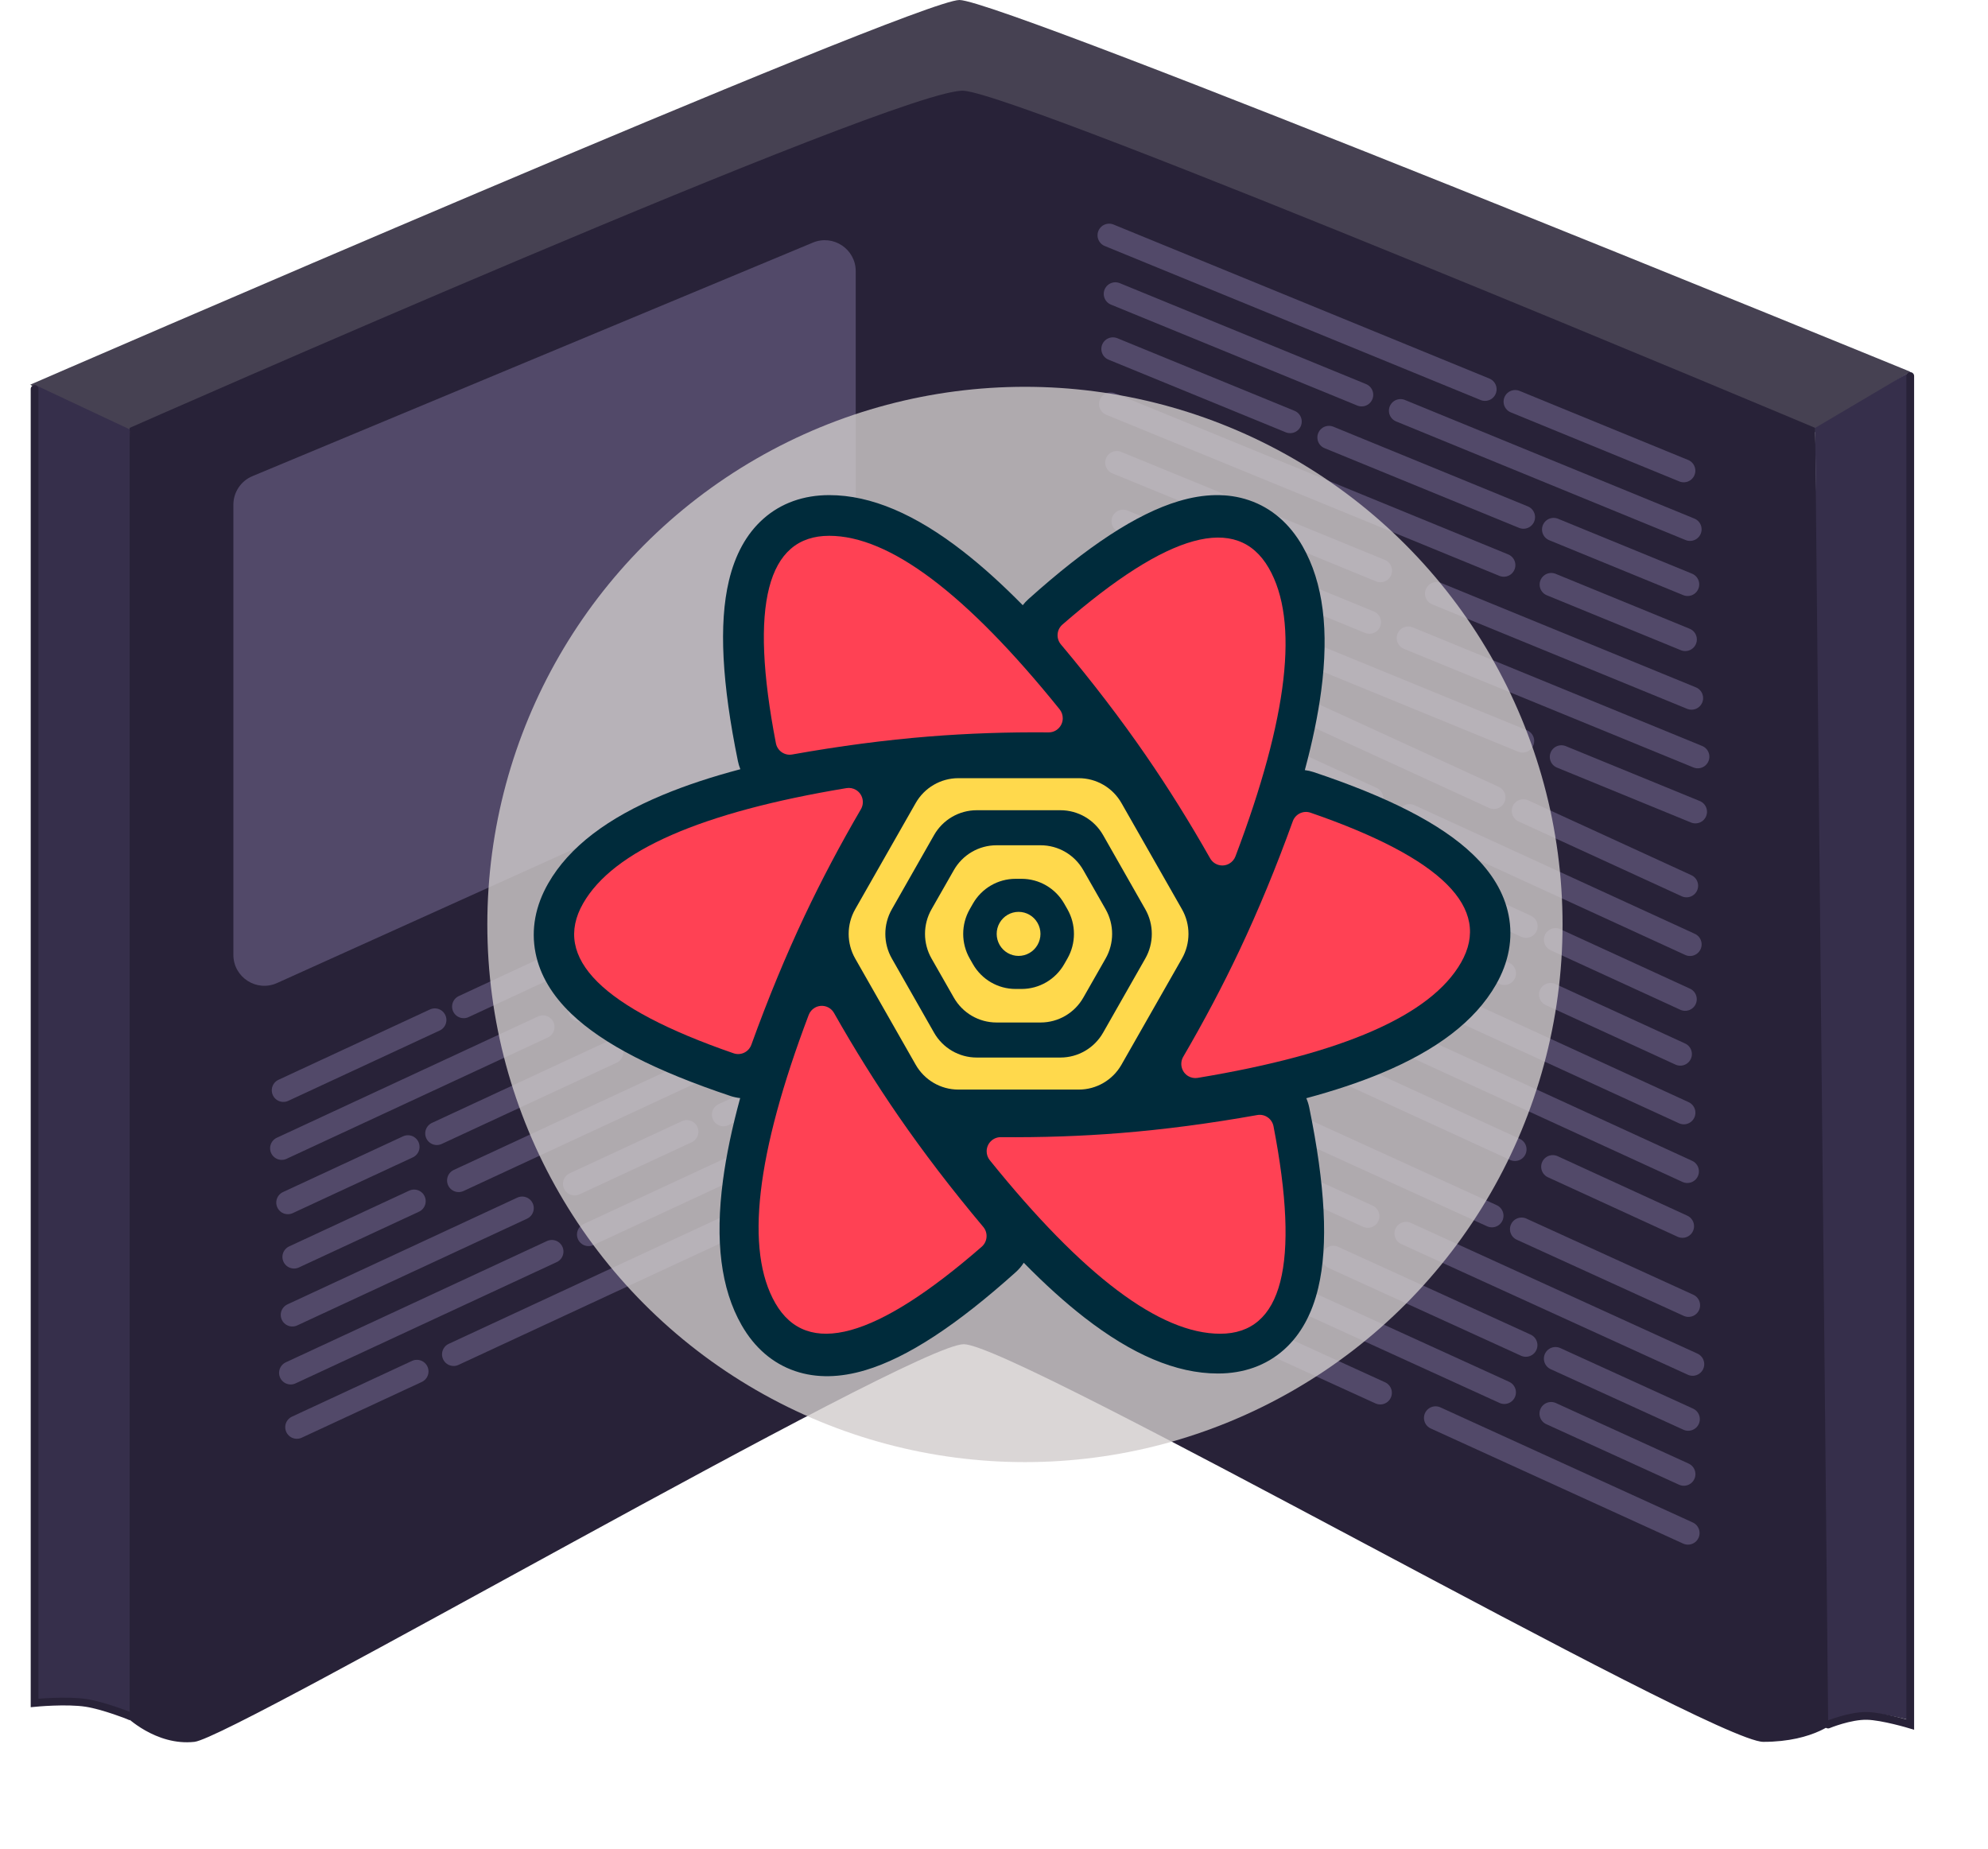 <svg width="257" height="239" viewBox="0 0 257 239" fill="none" xmlns="http://www.w3.org/2000/svg">
<path d="M15.085 56.429C15.085 56.429 117.328 12.291 124.033 12.291C130.737 12.291 234.657 55.871 234.657 55.871L246.948 48.049C246.948 48.049 129.62 0 124.033 0C118.446 0 3.911 49.725 3.911 49.725L15.085 56.429Z" fill="#464152"/>
<path d="M124.591 11.733C116.77 11.174 16.761 55.312 16.761 55.312L16.203 221.806C16.203 221.806 20.113 225.717 25.142 225.159C30.17 224.6 117.887 173.758 124.591 173.758C131.296 173.758 221.248 225.159 227.952 225.159C234.657 225.159 237.45 222.365 237.45 222.365L234.657 55.312C234.657 55.312 132.413 12.291 124.591 11.733Z" fill="#282238"/>
<path d="M4.47 49.725L16.761 55.5V222.365C16.761 222.365 13.045 220.348 10.615 220.13C8.225 219.916 4.47 220.13 4.47 220.13V49.725Z" fill="#362F4B"/>
<path d="M246.948 48.049L234.657 55.312L236.333 222.365C236.333 222.365 240.324 221.5 242 221.5C243.676 221.5 246.948 222.365 246.948 222.365V48.049Z" fill="#362F4B"/>
<path d="M246.948 48.607V222.924C246.948 222.924 243.372 221.849 241.361 221.806C239.137 221.759 236.333 222.924 236.333 222.924" stroke="#282238" stroke-linecap="round"/>
<path d="M4.47 50.284V220.13C4.47 220.13 8.588 219.724 11.174 220.13C13.425 220.484 16.761 221.806 16.761 221.806" stroke="#282238" stroke-linecap="round"/>
<path d="M30.17 65.242C30.17 63.627 31.141 62.17 32.632 61.55L105.085 31.36C107.72 30.263 110.624 32.198 110.624 35.053V90.721C110.624 92.293 109.703 93.72 108.27 94.367L35.816 127.071C33.168 128.266 30.17 126.33 30.17 123.426V65.242Z" fill="#524969"/>
<line x1="1.5" y1="-1.5" x2="25.213" y2="-1.5" transform="matrix(-0.91 -0.415 -0.415 0.91 219.023 170.715)" stroke="#524969" stroke-width="3" stroke-linecap="round"/>
<line x1="1.5" y1="-1.5" x2="54.354" y2="-1.5" transform="matrix(-0.91 -0.415 -0.415 0.91 193.609 159.138)" stroke="#524969" stroke-width="3" stroke-linecap="round"/>
<line x1="1.5" y1="-1.5" x2="56.782" y2="-1.5" transform="matrix(-0.91 -0.415 -0.415 0.91 195.215 181.972)" stroke="#524969" stroke-width="3" stroke-linecap="round"/>
<line x1="1.5" y1="-1.5" x2="42.212" y2="-1.5" transform="matrix(-0.91 -0.415 -0.415 0.91 219.559 178.327)" stroke="#524969" stroke-width="3" stroke-linecap="round"/>
<line x1="1.5" y1="-1.5" x2="36.141" y2="-1.5" transform="matrix(-0.91 -0.415 -0.415 0.91 177.57 159.198)" stroke="#524969" stroke-width="3" stroke-linecap="round"/>
<line x1="1.5" y1="-1.5" x2="20.356" y2="-1.5" transform="matrix(-0.91 -0.415 -0.415 0.91 218.989 185.435)" stroke="#524969" stroke-width="3" stroke-linecap="round"/>
<line x1="1.5" y1="-1.5" x2="19.142" y2="-1.5" transform="matrix(-0.91 -0.415 -0.415 0.91 179.176 182.032)" stroke="#524969" stroke-width="3" stroke-linecap="round"/>
<line x1="1.5" y1="-1.5" x2="15.499" y2="-1.5" transform="matrix(-0.91 -0.415 -0.415 0.91 158.182 172.468)" stroke="#524969" stroke-width="3" stroke-linecap="round"/>
<line x1="1.5" y1="-1.5" x2="20.356" y2="-1.5" transform="matrix(-0.91 -0.415 -0.415 0.91 218.42 192.542)" stroke="#524969" stroke-width="3" stroke-linecap="round"/>
<line x1="1.5" y1="-1.5" x2="28.855" y2="-1.5" transform="matrix(-0.91 -0.415 -0.415 0.91 197.995 175.87)" stroke="#524969" stroke-width="3" stroke-linecap="round"/>
<line x1="1.5" y1="-1.5" x2="37.355" y2="-1.5" transform="matrix(-0.91 -0.415 -0.415 0.91 218.955 200.154)" stroke="#524969" stroke-width="3" stroke-linecap="round"/>
<line x1="1.5" y1="-1.5" x2="26.427" y2="-1.5" transform="matrix(-0.91 -0.415 -0.415 0.91 168.161 162.279)" stroke="#524969" stroke-width="3" stroke-linecap="round"/>
<line x1="1.5" y1="-1.5" x2="24.706" y2="-1.5" transform="matrix(-0.909 -0.417 -0.417 0.909 218.764 116.481)" stroke="#524969" stroke-width="3" stroke-linecap="round"/>
<line x1="1.5" y1="-1.5" x2="53.293" y2="-1.5" transform="matrix(-0.909 -0.417 -0.417 0.909 193.861 105.062)" stroke="#524969" stroke-width="3" stroke-linecap="round"/>
<line x1="1.5" y1="-1.5" x2="55.676" y2="-1.5" transform="matrix(-0.909 -0.417 -0.417 0.909 195.221 127.813)" stroke="#524969" stroke-width="3" stroke-linecap="round"/>
<line x1="1.5" y1="-1.5" x2="41.382" y2="-1.5" transform="matrix(-0.909 -0.417 -0.417 0.909 219.217 124.065)" stroke="#524969" stroke-width="3" stroke-linecap="round"/>
<line x1="1.5" y1="-1.5" x2="41.382" y2="-1.5" transform="matrix(-0.909 -0.417 -0.417 0.909 218.866 153.407)" stroke="#524969" stroke-width="3" stroke-linecap="round"/>
<line x1="1.5" y1="-1.5" x2="54.484" y2="-1.5" transform="matrix(-0.909 -0.417 -0.417 0.909 196.582 150.564)" stroke="#524969" stroke-width="3" stroke-linecap="round"/>
<line x1="1.5" y1="-1.5" x2="35.426" y2="-1.5" transform="matrix(-0.909 -0.417 -0.417 0.909 178.073 105.198)" stroke="#524969" stroke-width="3" stroke-linecap="round"/>
<line x1="1.5" y1="-1.5" x2="35.426" y2="-1.5" transform="matrix(-0.909 -0.417 -0.417 0.909 177.722 134.54)" stroke="#524969" stroke-width="3" stroke-linecap="round"/>
<line x1="1.5" y1="-1.5" x2="19.941" y2="-1.5" transform="matrix(-0.909 -0.417 -0.417 0.909 218.588 131.152)" stroke="#524969" stroke-width="3" stroke-linecap="round"/>
<line x1="1.5" y1="-1.5" x2="18.75" y2="-1.5" transform="matrix(-0.909 -0.417 -0.417 0.909 179.434 127.949)" stroke="#524969" stroke-width="3" stroke-linecap="round"/>
<line x1="1.5" y1="-1.5" x2="15.176" y2="-1.5" transform="matrix(-0.909 -0.417 -0.417 0.909 158.862 118.516)" stroke="#524969" stroke-width="3" stroke-linecap="round"/>
<line x1="1.5" y1="-1.5" x2="19.941" y2="-1.5" transform="matrix(-0.909 -0.417 -0.417 0.909 217.959 138.24)" stroke="#524969" stroke-width="3" stroke-linecap="round"/>
<line x1="1.5" y1="-1.5" x2="19.941" y2="-1.5" transform="matrix(-0.909 -0.417 -0.417 0.909 218.237 160.495)" stroke="#524969" stroke-width="3" stroke-linecap="round"/>
<line x1="1.5" y1="-1.5" x2="28.279" y2="-1.5" transform="matrix(-0.909 -0.417 -0.417 0.909 198.016 121.719)" stroke="#524969" stroke-width="3" stroke-linecap="round"/>
<line x1="1.5" y1="-1.5" x2="36.617" y2="-1.5" transform="matrix(-0.909 -0.417 -0.417 0.909 218.413 145.823)" stroke="#524969" stroke-width="3" stroke-linecap="round"/>
<line x1="1.5" y1="-1.5" x2="25.897" y2="-1.5" transform="matrix(-0.909 -0.417 -0.417 0.909 168.782 108.313)" stroke="#524969" stroke-width="3" stroke-linecap="round"/>
<line x1="36.634" y1="140.939" x2="56.21" y2="131.849" stroke="#524969" stroke-width="3" stroke-linecap="round"/>
<line x1="59.944" y1="130.115" x2="103.844" y2="109.731" stroke="#524969" stroke-width="3" stroke-linecap="round"/>
<line x1="59.294" y1="152.593" x2="105.22" y2="131.267" stroke="#524969" stroke-width="3" stroke-linecap="round"/>
<line x1="36.417" y1="148.431" x2="70.182" y2="132.753" stroke="#524969" stroke-width="3" stroke-linecap="round"/>
<line x1="37.577" y1="177.461" x2="71.341" y2="161.783" stroke="#524969" stroke-width="3" stroke-linecap="round"/>
<line x1="58.643" y1="175.071" x2="103.556" y2="154.216" stroke="#524969" stroke-width="3" stroke-linecap="round"/>
<line x1="74.93" y1="130.549" x2="103.627" y2="117.223" stroke="#524969" stroke-width="3" stroke-linecap="round"/>
<line x1="76.089" y1="159.578" x2="104.786" y2="146.253" stroke="#524969" stroke-width="3" stroke-linecap="round"/>
<line x1="37.214" y1="155.453" x2="52.736" y2="148.246" stroke="#524969" stroke-width="3" stroke-linecap="round"/>
<line x1="74.279" y1="153.027" x2="88.787" y2="146.29" stroke="#524969" stroke-width="3" stroke-linecap="round"/>
<line x1="93.535" y1="144.085" x2="105.003" y2="138.76" stroke="#524969" stroke-width="3" stroke-linecap="round"/>
<line x1="38.011" y1="162.476" x2="53.532" y2="155.268" stroke="#524969" stroke-width="3" stroke-linecap="round"/>
<line x1="38.374" y1="184.483" x2="53.895" y2="177.276" stroke="#524969" stroke-width="3" stroke-linecap="round"/>
<line x1="56.47" y1="146.512" x2="79.086" y2="136.01" stroke="#524969" stroke-width="3" stroke-linecap="round"/>
<line x1="37.794" y1="169.968" x2="67.504" y2="156.172" stroke="#524969" stroke-width="3" stroke-linecap="round"/>
<line x1="83.834" y1="133.806" x2="104.423" y2="124.245" stroke="#524969" stroke-width="3" stroke-linecap="round"/>
<line x1="1.5" y1="-1.5" x2="25.058" y2="-1.5" transform="matrix(-0.925 -0.379 -0.379 0.925 218.486 62.801)" stroke="#524969" stroke-width="3" stroke-linecap="round"/>
<line x1="1.5" y1="-1.5" x2="54.03" y2="-1.5" transform="matrix(-0.925 -0.379 -0.379 0.925 192.793 52.277)" stroke="#524969" stroke-width="3" stroke-linecap="round"/>
<line x1="1.5" y1="-1.5" x2="56.444" y2="-1.5" transform="matrix(-0.925 -0.379 -0.379 0.925 195.222 75.007)" stroke="#524969" stroke-width="3" stroke-linecap="round"/>
<line x1="1.5" y1="-1.5" x2="41.958" y2="-1.5" transform="matrix(-0.925 -0.379 -0.379 0.925 219.295 70.378)" stroke="#524969" stroke-width="3" stroke-linecap="round"/>
<line x1="1.5" y1="-1.5" x2="41.958" y2="-1.5" transform="matrix(-0.925 -0.379 -0.379 0.925 220.3 99.771)" stroke="#524969" stroke-width="3" stroke-linecap="round"/>
<line x1="1.5" y1="-1.5" x2="55.237" y2="-1.5" transform="matrix(-0.925 -0.379 -0.379 0.925 197.652 97.738)" stroke="#524969" stroke-width="3" stroke-linecap="round"/>
<line x1="1.5" y1="-1.5" x2="35.922" y2="-1.5" transform="matrix(-0.925 -0.379 -0.379 0.925 176.846 52.99)" stroke="#524969" stroke-width="3" stroke-linecap="round"/>
<line x1="1.5" y1="-1.5" x2="35.922" y2="-1.5" transform="matrix(-0.925 -0.379 -0.379 0.925 177.851 82.382)" stroke="#524969" stroke-width="3" stroke-linecap="round"/>
<line x1="1.5" y1="-1.5" x2="20.229" y2="-1.5" transform="matrix(-0.925 -0.379 -0.379 0.925 218.988 77.498)" stroke="#524969" stroke-width="3" stroke-linecap="round"/>
<line x1="1.5" y1="-1.5" x2="19.022" y2="-1.5" transform="matrix(-0.925 -0.379 -0.379 0.925 179.276 75.72)" stroke="#524969" stroke-width="3" stroke-linecap="round"/>
<line x1="1.5" y1="-1.5" x2="15.4" y2="-1.5" transform="matrix(-0.925 -0.379 -0.379 0.925 158.051 67.026)" stroke="#524969" stroke-width="3" stroke-linecap="round"/>
<line x1="1.5" y1="-1.5" x2="20.229" y2="-1.5" transform="matrix(-0.925 -0.379 -0.379 0.925 218.681 84.617)" stroke="#524969" stroke-width="3" stroke-linecap="round"/>
<line x1="1.5" y1="-1.5" x2="20.229" y2="-1.5" transform="matrix(-0.925 -0.379 -0.379 0.925 219.993 106.89)" stroke="#524969" stroke-width="3" stroke-linecap="round"/>
<line x1="1.5" y1="-1.5" x2="28.679" y2="-1.5" transform="matrix(-0.925 -0.379 -0.379 0.925 197.764 68.803)" stroke="#524969" stroke-width="3" stroke-linecap="round"/>
<line x1="1.5" y1="-1.5" x2="37.129" y2="-1.5" transform="matrix(-0.925 -0.379 -0.379 0.925 219.491 92.194)" stroke="#524969" stroke-width="3" stroke-linecap="round"/>
<line x1="1.5" y1="-1.5" x2="26.265" y2="-1.5" transform="matrix(-0.925 -0.379 -0.379 0.925 167.602 56.448)" stroke="#524969" stroke-width="3" stroke-linecap="round"/>
<g filter="url(#filter0_f)">
<circle cx="132.5" cy="119.5" r="69.5" fill="#D0CCCC" fill-opacity="0.8"/>
</g>
<path fill-rule="evenodd" clip-rule="evenodd" d="M146.915 134.775L144.494 139.01C143.764 140.286 142.413 141.073 140.951 141.073H122.399C120.937 141.073 119.586 140.286 118.857 139.01L116.435 134.775H146.915ZM153.695 122.918L149.425 130.386H113.925L109.655 122.918H153.695ZM149.582 111.324L153.702 118.53H109.648L113.768 111.324H149.582ZM140.951 100.364C142.413 100.364 143.764 101.15 144.494 102.426L147.072 106.935H116.278L118.857 102.426C119.586 101.15 120.937 100.364 122.399 100.364H140.951Z" fill="#00435B"/>
<path d="M95.397 98.398C93.342 88.362 92.901 80.664 94.23 75.074C95.02 71.75 96.464 69.037 98.66 67.081C100.979 65.015 103.911 64.001 107.205 64.001C112.64 64.001 118.353 66.497 124.458 71.239C126.948 73.172 129.533 75.504 132.217 78.233C132.43 77.956 132.672 77.695 132.941 77.453C140.529 70.643 146.918 66.411 152.383 64.78C155.632 63.809 158.682 63.717 161.46 64.659C164.393 65.652 166.729 67.707 168.378 70.585C171.098 75.334 171.816 81.574 170.801 89.279C170.388 92.42 169.681 95.841 168.682 99.548C169.059 99.594 169.437 99.678 169.811 99.802C179.439 103.016 186.257 106.471 190.384 110.421C192.84 112.77 194.444 115.386 195.024 118.282C195.635 121.338 195.039 124.403 193.392 127.279C190.677 132.021 185.684 135.761 178.571 138.724C175.715 139.913 172.483 140.99 168.873 141.959C169.037 142.334 169.165 142.732 169.251 143.149C171.306 153.186 171.747 160.884 170.418 166.473C169.628 169.798 168.184 172.51 165.987 174.467C163.669 176.532 160.737 177.546 157.443 177.546C152.008 177.546 146.295 175.05 140.19 170.309C137.673 168.354 135.06 165.994 132.346 163.227C132.066 163.667 131.723 164.076 131.318 164.44C123.729 171.251 117.34 175.482 111.876 177.114C108.627 178.084 105.576 178.177 102.798 177.235C99.866 176.241 97.529 174.187 95.881 171.309C93.16 166.56 92.443 160.32 93.457 152.615C93.886 149.36 94.629 145.805 95.686 141.943C95.272 141.901 94.858 141.813 94.448 141.676C84.82 138.462 78.002 135.007 73.874 131.058C71.418 128.708 69.815 126.092 69.235 123.197C68.623 120.14 69.22 117.075 70.866 114.199C73.582 109.457 78.575 105.717 85.688 102.755C88.629 101.53 91.968 100.424 95.71 99.433C95.576 99.104 95.471 98.758 95.397 98.398Z" fill="#002B3B"/>
<path fill-rule="evenodd" clip-rule="evenodd" d="M120.124 95.201C125.115 94.801 130.259 94.624 135.557 94.671V94.671C136.56 94.68 137.381 93.868 137.389 92.857C137.393 92.432 137.249 92.018 136.983 91.688C124.925 76.736 114.997 69.26 107.198 69.26C99.145 69.26 96.848 78.199 100.306 96.077V96.077C100.496 97.057 101.43 97.703 102.406 97.529C108.562 96.43 114.468 95.654 120.124 95.201Z" fill="#FF4154"/>
<path fill-rule="evenodd" clip-rule="evenodd" d="M148.141 97.662C151.023 101.845 153.79 106.274 156.44 110.951V110.951C156.937 111.829 158.047 112.134 158.918 111.633C159.284 111.423 159.565 111.092 159.715 110.696C166.536 92.678 167.969 80.253 164.016 73.419C159.936 66.367 151.046 68.805 137.346 80.734V80.734C136.593 81.39 136.505 82.534 137.148 83.3C141.218 88.145 144.882 92.933 148.141 97.662Z" fill="#FF4154"/>
<path fill-rule="evenodd" clip-rule="evenodd" d="M160.238 122.833C158.081 127.399 155.656 131.988 152.964 136.6C152.456 137.471 152.745 138.593 153.61 139.105C153.976 139.322 154.406 139.402 154.825 139.333C173.621 136.22 184.972 131.253 188.876 124.429C192.908 117.383 186.424 110.924 169.423 105.053V105.053C168.486 104.73 167.465 105.221 167.126 106.158C164.981 112.096 162.685 117.655 160.238 122.833Z" fill="#FF4154"/>
<path fill-rule="evenodd" clip-rule="evenodd" d="M144.816 146.464C139.825 146.864 134.68 147.041 129.383 146.994V146.994C128.38 146.985 127.559 147.797 127.55 148.808C127.547 149.233 127.69 149.647 127.957 149.977C140.014 164.929 149.943 172.405 157.742 172.405C165.794 172.405 168.091 163.466 164.634 145.588V145.588C164.444 144.608 163.51 143.962 162.533 144.136C156.377 145.235 150.471 146.011 144.816 146.464Z" fill="#FF4154"/>
<path fill-rule="evenodd" clip-rule="evenodd" d="M116.117 144.232C113.235 140.049 110.469 135.619 107.818 130.943V130.943C107.321 130.065 106.212 129.76 105.34 130.261C104.975 130.471 104.693 130.802 104.543 131.198C97.723 149.215 96.289 161.641 100.243 168.475C104.323 175.527 113.213 173.088 126.912 161.16V161.16C127.665 160.504 127.754 159.359 127.111 158.594C123.04 153.748 119.376 148.961 116.117 144.232Z" fill="#FF4154"/>
<path fill-rule="evenodd" clip-rule="evenodd" d="M104.02 118.374C106.177 113.808 108.602 109.219 111.294 104.607C111.803 103.736 111.514 102.615 110.649 102.103C110.283 101.886 109.853 101.805 109.433 101.875C90.637 104.987 79.287 109.955 75.382 116.778C71.35 123.825 77.835 130.284 94.836 136.154H94.836C95.773 136.478 96.794 135.986 97.132 135.049C99.278 129.111 101.574 123.553 104.02 118.374Z" fill="#FF4154"/>
<path fill-rule="evenodd" clip-rule="evenodd" d="M123.89 100.592H139.463C141.741 100.592 143.844 101.819 144.978 103.808L152.797 117.531C153.922 119.505 153.922 121.932 152.797 123.906L144.978 137.628C143.844 139.617 141.741 140.844 139.463 140.844H123.89C121.613 140.844 119.509 139.617 118.375 137.628L110.556 123.906C109.431 121.932 109.431 119.505 110.556 117.531L118.375 103.808C119.509 101.819 121.613 100.592 123.89 100.592ZM137.09 104.734C139.369 104.734 141.473 105.962 142.606 107.953L148.059 117.534C149.181 119.506 149.181 121.93 148.059 123.903L142.606 133.483C141.473 135.474 139.369 136.702 137.09 136.702H126.264C123.985 136.702 121.88 135.474 120.747 133.483L115.295 123.903C114.172 121.93 114.172 119.506 115.295 117.534L120.747 107.953C121.88 105.962 123.985 104.734 126.264 104.734H137.09ZM134.532 109.264H128.822C126.546 109.264 124.443 110.489 123.309 112.477L120.427 117.528C119.3 119.503 119.3 121.933 120.427 123.908L123.309 128.959C124.443 130.947 126.546 132.172 128.822 132.172H134.532C136.808 132.172 138.911 130.947 140.045 128.959L142.926 123.908C144.053 121.933 144.053 119.503 142.926 117.528L140.045 112.477C138.911 110.489 136.808 109.264 134.532 109.264ZM132.068 113.6C134.343 113.6 136.444 114.823 137.579 116.809L137.987 117.524C139.118 119.501 139.118 121.935 137.987 123.912L137.579 124.627C136.444 126.613 134.343 127.837 132.068 127.837H131.285C129.011 127.837 126.909 126.613 125.774 124.627L125.366 123.912C124.236 121.935 124.236 119.501 125.366 117.524L125.774 116.809C126.909 114.823 129.011 113.6 131.285 113.6H132.068ZM131.678 117.871C130.665 117.871 129.732 118.413 129.226 119.294C128.721 120.175 128.721 121.261 129.226 122.142C129.732 123.023 130.665 123.565 131.676 123.565C132.688 123.565 133.622 123.023 134.127 122.142C134.633 121.261 134.633 120.175 134.127 119.294C133.622 118.413 132.688 117.871 131.678 117.871ZM108.74 120.718H113.83Z" fill="#FFD94C"/>
<defs>
<filter id="filter0_f" x="13" y="0" width="239" height="239" filterUnits="userSpaceOnUse" color-interpolation-filters="sRGB">
<feFlood flood-opacity="0" result="BackgroundImageFix"/>
<feBlend mode="normal" in="SourceGraphic" in2="BackgroundImageFix" result="shape"/>
<feGaussianBlur stdDeviation="25" result="effect1_foregroundBlur"/>
</filter>
</defs>
</svg>
